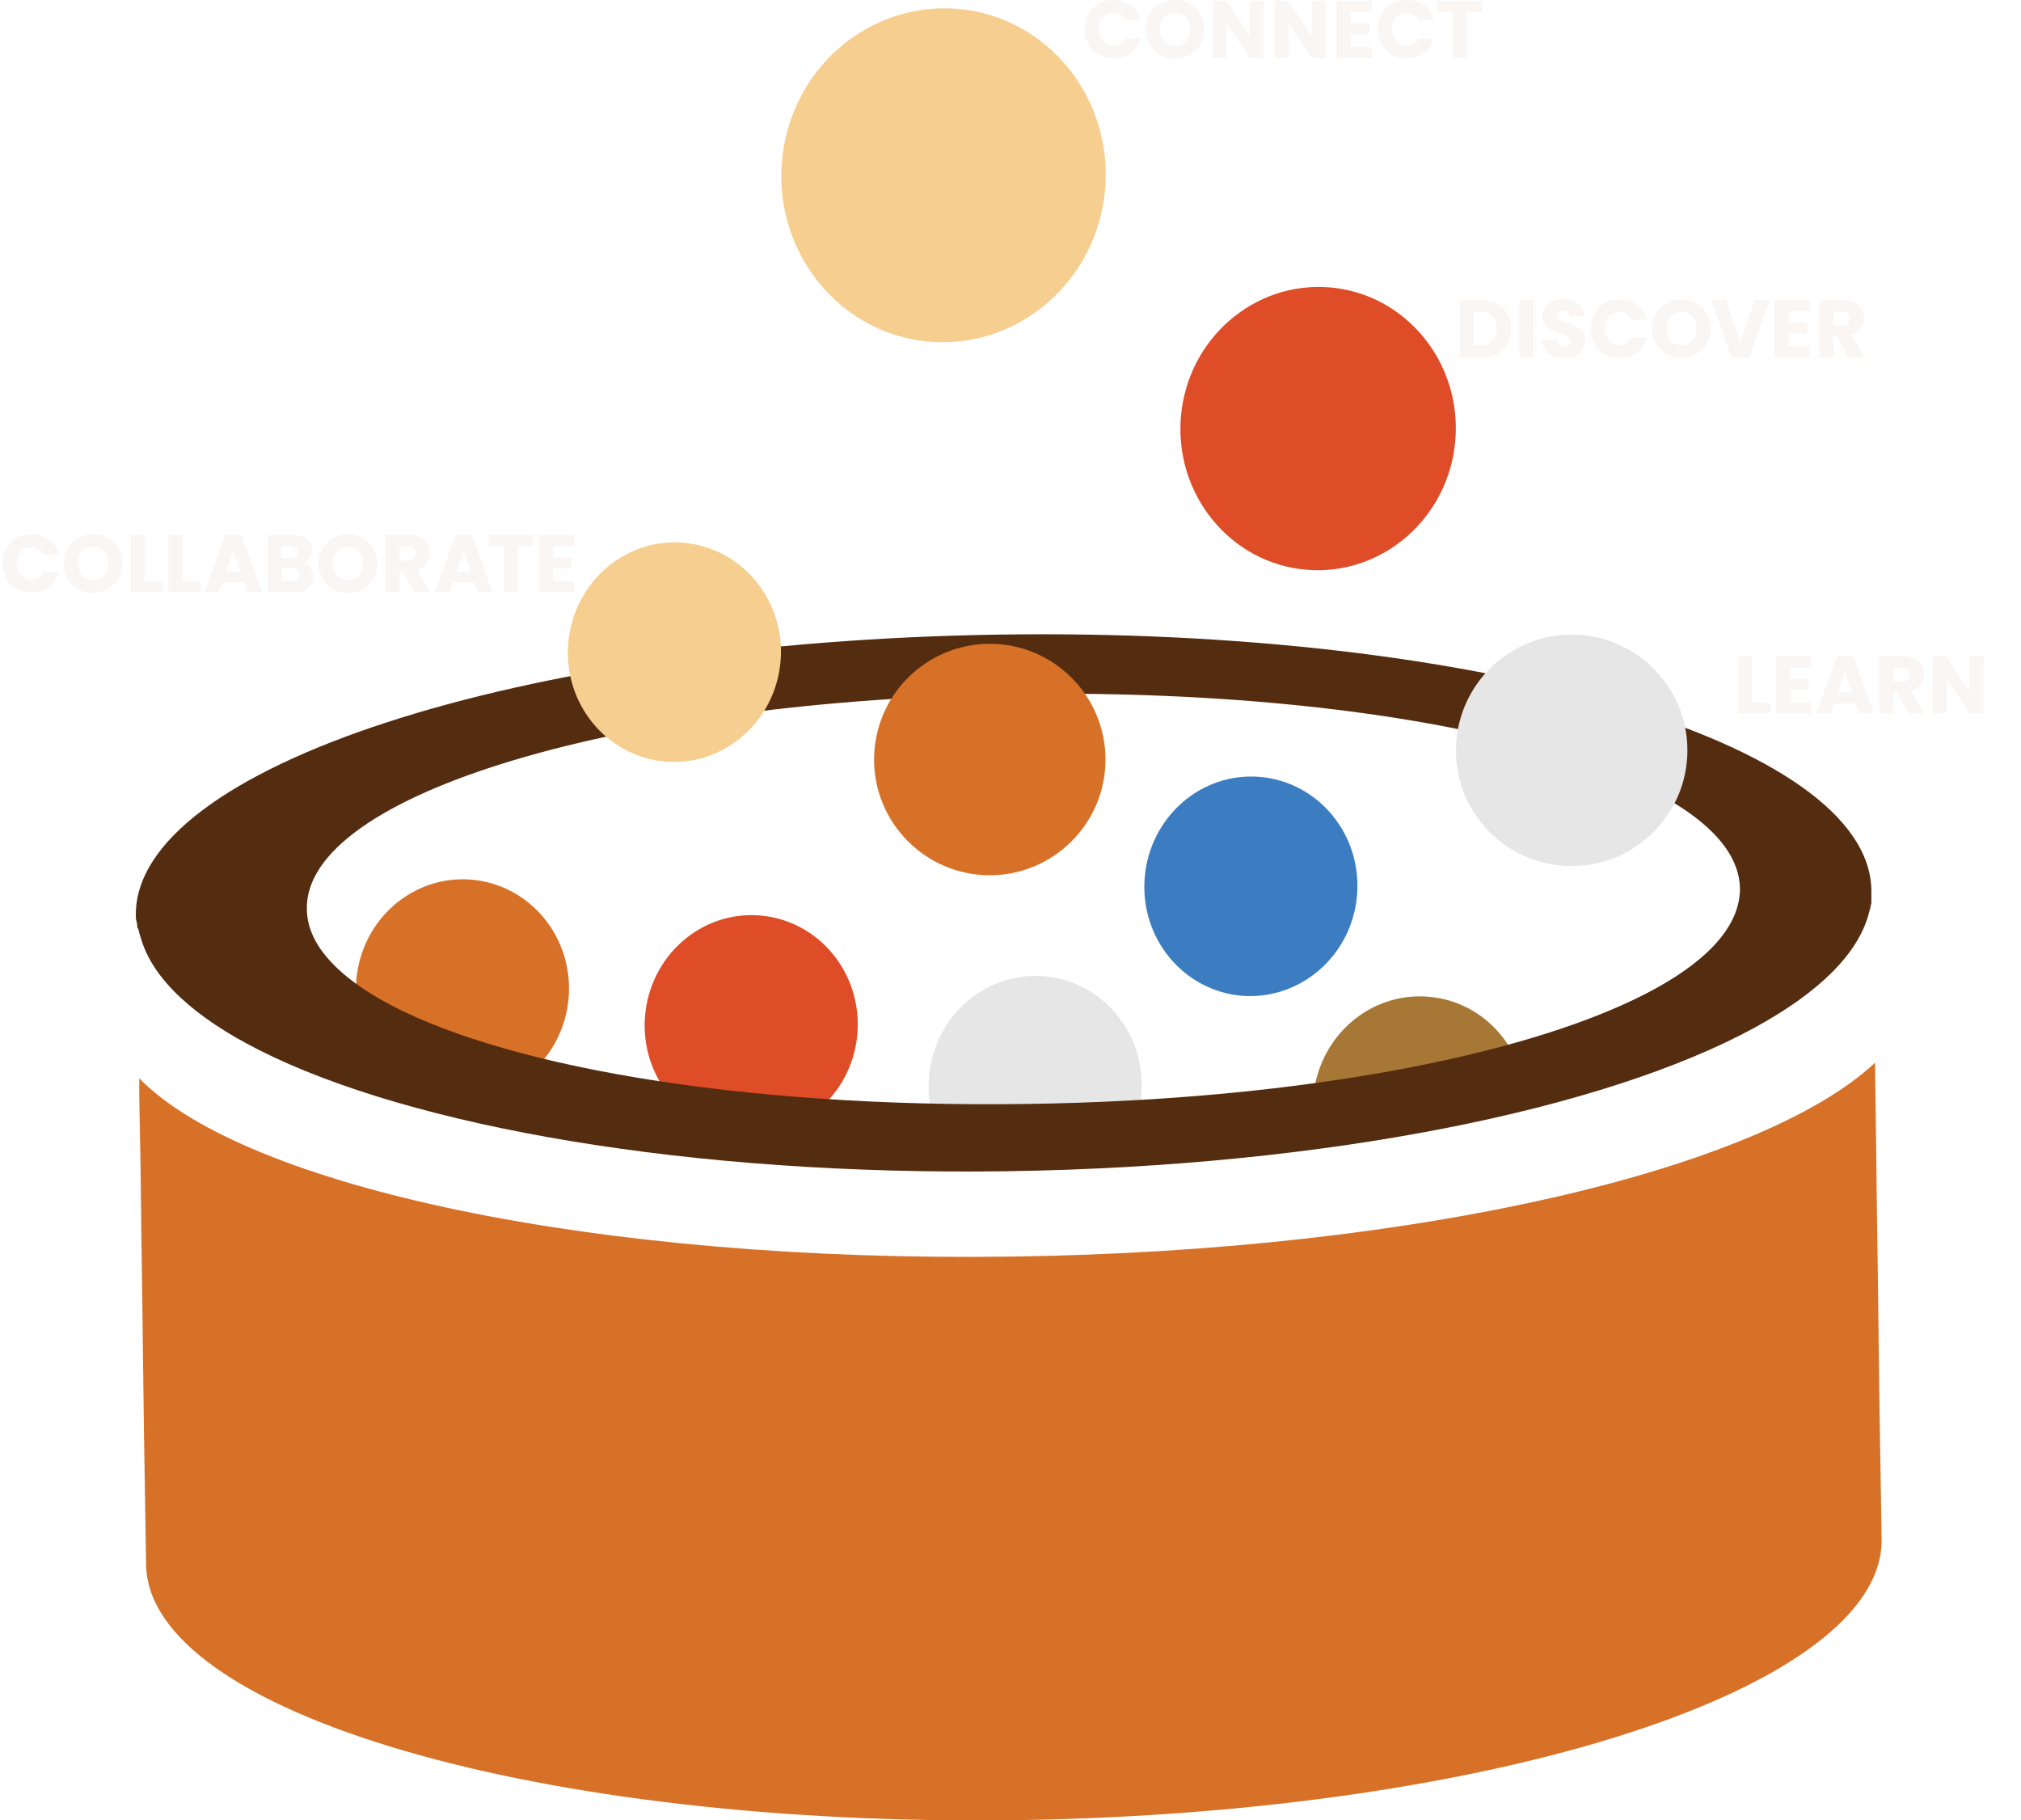 <?xml version="1.0" encoding="UTF-8"?><svg id="Layer_1" xmlns="http://www.w3.org/2000/svg" viewBox="0 0 592.14 533.2"><path d="M326.22.02c3.99,0,7.01,2.25,7.96,5.88h-4.5c-.69-1.44-1.96-2.15-3.51-2.15-2.51,0-4.23,1.87-4.23,4.83s1.72,4.83,4.23,4.83c1.55,0,2.82-.72,3.51-2.15h4.5c-.96,3.63-3.97,5.86-7.96,5.86-4.95,0-8.44-3.52-8.44-8.54S321.27.02,326.22.02Z" fill="#f9f6f4"/><path d="M344.29,17.17c-4.76,0-8.63-3.56-8.63-8.61S339.53-.02,344.29-.02s8.58,3.54,8.58,8.58-3.83,8.61-8.58,8.61ZM344.29,13.44c2.68,0,4.42-1.94,4.42-4.88s-1.75-4.88-4.42-4.88-4.45,1.89-4.45,4.88,1.72,4.88,4.45,4.88Z" fill="#f9f6f4"/><path d="M370.26.21v16.79h-4.09l-6.84-10.35v10.35h-4.09V.21h4.09l6.84,10.4V.21h4.09Z" fill="#f9f6f4"/><path d="M388.46.21v16.79h-4.09l-6.84-10.35v10.35h-4.09V.21h4.09l6.84,10.4V.21h4.09Z" fill="#f9f6f4"/><path d="M401.92,3.49h-6.19v3.4h5.48v3.16h-5.48v3.68h6.19v3.28h-10.28V.21h10.28v3.28Z" fill="#f9f6f4"/><path d="M412.16.02c3.99,0,7.01,2.25,7.96,5.88h-4.5c-.69-1.44-1.96-2.15-3.51-2.15-2.51,0-4.23,1.87-4.23,4.83s1.72,4.83,4.23,4.83c1.55,0,2.82-.72,3.51-2.15h4.5c-.96,3.63-3.97,5.86-7.96,5.86-4.95,0-8.44-3.52-8.44-8.54S407.21.02,412.16.02Z" fill="#f9f6f4"/><path d="M421.21.21h12.98v3.28h-4.45v13.51h-4.09V3.49h-4.45V.21Z" fill="#f9f6f4"/><path d="M442.77,96.31c0,4.97-3.44,8.39-8.8,8.39h-6.29v-16.79h6.29c5.36,0,8.8,3.4,8.8,8.39ZM433.71,101.16c3.08,0,4.9-1.77,4.9-4.85s-1.82-4.9-4.9-4.9h-1.94v9.76h1.94Z" fill="#f9f6f4"/><path d="M445.17,87.92h4.09v16.79h-4.09v-16.79Z" fill="#f9f6f4"/><path d="M458.4,104.87c-3.61,0-6.43-1.79-6.55-5.19h4.35c.12,1.29.93,1.91,2.08,1.91s1.96-.6,1.96-1.58c0-3.11-8.39-1.43-8.34-7.39,0-3.18,2.61-4.95,6.12-4.95s6.12,1.82,6.29,5.02h-4.42c-.07-1.08-.84-1.72-1.94-1.75-.98-.02-1.72.48-1.72,1.53,0,2.92,8.3,1.6,8.3,7.22,0,2.82-2.2,5.16-6.12,5.16Z" fill="#f9f6f4"/><path d="M474.56,87.72c3.99,0,7.01,2.25,7.96,5.88h-4.5c-.69-1.44-1.96-2.15-3.51-2.15-2.51,0-4.23,1.87-4.23,4.83s1.72,4.83,4.23,4.83c1.55,0,2.82-.72,3.51-2.15h4.5c-.96,3.63-3.97,5.86-7.96,5.86-4.95,0-8.44-3.52-8.44-8.54s3.49-8.56,8.44-8.56Z" fill="#f9f6f4"/><path d="M492.63,104.87c-4.76,0-8.63-3.56-8.63-8.61s3.87-8.58,8.63-8.58,8.58,3.54,8.58,8.58-3.83,8.61-8.58,8.61ZM492.63,101.14c2.68,0,4.42-1.94,4.42-4.88s-1.75-4.88-4.42-4.88-4.45,1.89-4.45,4.88,1.72,4.88,4.45,4.88Z" fill="#f9f6f4"/><path d="M514.09,87.92h4.33l-5.95,16.79h-5.12l-5.95-16.79h4.35l4.16,12.67,4.18-12.67Z" fill="#f9f6f4"/><path d="M530.22,91.19h-6.19v3.4h5.48v3.16h-5.48v3.68h6.19v3.28h-10.28v-16.79h10.28v3.28Z" fill="#f9f6f4"/><path d="M539.95,87.92c4.11,0,6.17,2.37,6.17,5.28,0,2.1-1.15,4.09-3.73,4.85l3.87,6.65h-4.62l-3.49-6.34h-.98v6.34h-4.09v-16.79h6.86ZM539.71,91.31h-2.53v4.16h2.53c1.53,0,2.25-.79,2.25-2.1,0-1.24-.72-2.06-2.25-2.06Z" fill="#f9f6f4"/><path d="M9.23,156.52c3.99,0,7.01,2.25,7.96,5.88h-4.5c-.69-1.44-1.96-2.15-3.51-2.15-2.51,0-4.23,1.87-4.23,4.83s1.72,4.83,4.23,4.83c1.55,0,2.82-.72,3.51-2.15h4.5c-.96,3.63-3.97,5.86-7.96,5.86-4.95,0-8.44-3.52-8.44-8.54s3.49-8.56,8.44-8.56Z" fill="#f9f6f4"/><path d="M27.3,173.67c-4.76,0-8.63-3.56-8.63-8.61s3.87-8.58,8.63-8.58,8.58,3.54,8.58,8.58-3.83,8.61-8.58,8.61ZM27.3,169.94c2.68,0,4.42-1.94,4.42-4.88s-1.75-4.88-4.42-4.88-4.45,1.89-4.45,4.88,1.72,4.88,4.45,4.88Z" fill="#f9f6f4"/><path d="M42.34,156.71v13.63h5.36v3.16h-9.44v-16.79h4.09Z" fill="#f9f6f4"/><path d="M53.44,156.71v13.63h5.36v3.16h-9.44v-16.79h4.09Z" fill="#f9f6f4"/><path d="M71.46,170.54h-6.26l-1,2.96h-4.28l6.07-16.79h4.73l6.07,16.79h-4.33l-1-2.96ZM68.33,161.23l-2.06,6.15h4.14l-2.08-6.15Z" fill="#f9f6f4"/><path d="M86.23,173.5h-7.82v-16.79h7.56c3.42,0,5.45,1.7,5.45,4.35,0,2.03-1.22,3.35-2.85,3.83,1.96.41,3.23,2.13,3.23,4.04,0,2.77-2.03,4.57-5.57,4.57ZM85.18,159.99h-2.68v3.51h2.68c1.34,0,2.08-.6,2.08-1.75s-.74-1.77-2.08-1.77ZM85.47,166.49h-2.96v3.71h3.01c1.36,0,2.15-.62,2.15-1.82s-.84-1.89-2.2-1.89Z" fill="#f9f6f4"/><path d="M101.96,173.67c-4.76,0-8.63-3.56-8.63-8.61s3.87-8.58,8.63-8.58,8.58,3.54,8.58,8.58-3.83,8.61-8.58,8.61ZM101.96,169.94c2.68,0,4.42-1.94,4.42-4.88s-1.75-4.88-4.42-4.88-4.45,1.89-4.45,4.88,1.72,4.88,4.45,4.88Z" fill="#f9f6f4"/><path d="M119.78,156.71c4.11,0,6.17,2.37,6.17,5.28,0,2.1-1.15,4.09-3.73,4.85l3.87,6.65h-4.62l-3.49-6.34h-.98v6.34h-4.09v-16.79h6.86ZM119.54,160.11h-2.53v4.16h2.53c1.53,0,2.25-.79,2.25-2.1,0-1.24-.72-2.06-2.25-2.06Z" fill="#f9f6f4"/><path d="M138.99,170.54h-6.26l-1,2.96h-4.28l6.07-16.79h4.73l6.07,16.79h-4.33l-1-2.96ZM135.86,161.23l-2.06,6.15h4.14l-2.08-6.15Z" fill="#f9f6f4"/><path d="M143.22,156.71h12.98v3.28h-4.45v13.51h-4.09v-13.51h-4.45v-3.28Z" fill="#f9f6f4"/><path d="M168.2,159.99h-6.19v3.4h5.48v3.16h-5.48v3.68h6.19v3.28h-10.28v-16.79h10.28v3.28Z" fill="#f9f6f4"/><path d="M513.39,192.21v13.63h5.36v3.16h-9.44v-16.79h4.09Z" fill="#f9f6f4"/><path d="M530.69,195.49h-6.19v3.4h5.48v3.16h-5.48v3.68h6.19v3.28h-10.28v-16.79h10.28v3.28Z" fill="#f9f6f4"/><path d="M543.69,206.04h-6.26l-1,2.96h-4.28l6.07-16.79h4.73l6.07,16.79h-4.33l-1-2.96ZM540.56,196.73l-2.06,6.15h4.14l-2.08-6.15Z" fill="#f9f6f4"/><path d="M557.51,192.21c4.11,0,6.17,2.37,6.17,5.28,0,2.1-1.15,4.09-3.73,4.85l3.87,6.65h-4.62l-3.49-6.34h-.98v6.34h-4.09v-16.79h6.86ZM557.27,195.61h-2.53v4.16h2.53c1.53,0,2.25-.79,2.25-2.1,0-1.24-.72-2.06-2.25-2.06Z" fill="#f9f6f4"/><path d="M581.21,192.21v16.79h-4.09l-6.84-10.35v10.35h-4.09v-16.79h4.09l6.84,10.4v-10.4h4.09Z" fill="#f9f6f4"/><path d="M251.2,302.9c1.5-17.7-11.2-33.2-28.4-34.7s-32.3,11.7-33.8,29.4,11.2,33.2,28.4,34.7c17.2,1.4,32.3-11.7,33.8-29.4" fill="#de4d27"/><path d="M446.6,323.6l.4,2.3c1.1-17.4-11.5-32.5-28.4-33.9-17.2-1.5-32.3,11.7-33.8,29.4-.4,4.5.2,9,1.6,13.2l60.2-11h0Z" fill="#a67735"/><path d="M306,286c-17.2-1.5-32.3,11.7-33.8,29.4-1,10.9,3.6,21.6,12.3,28.3v-9h39.5v7.3c6-5.5,9.7-13.1,10.4-21.3,1.5-17.7-11.2-33.2-28.4-34.7h0Z" fill="#e6e6e6"/><path d="M166.6,292.4c1.5-17.7-11.2-33.2-28.4-34.7s-32.3,11.7-33.8,29.4,11.2,33.2,28.4,34.7c17.2,1.4,32.3-11.8,33.8-29.4" fill="#d77128"/><path d="M298.9,203.3c117.7-1.7,210.4,23.3,210.9,57,0,10.5-8.7,20.4-24.4,29.1-34.8,19.3-103.6,32.9-184.7,34-84.3,1.2-155.8-11.3-189.7-30.9-13.4-7.8-21-16.6-21.1-26.2-.6-33.6,91.3-61.3,209-63M40.5,272c.2,1,.5,2,.8,2.9,3.5,12,15.6,23.1,34.6,32.7,44.5,22.5,126.3,36.9,219.6,35.5,93.3-1.4,174.6-18.1,218.5-42,18.7-10.2,30.5-21.6,33.6-33.7.3-1,.5-1.9.7-2.9v-3.7c-.6-43.4-115-77-255.4-74.9s-253.7,38.9-253.1,82.3c0,.6,0,1.1.2,1.7.2.7.2,1.4.3,2.1" fill="#542c10"/><path d="M297.1,368.1c-122.2,1.8-225.2-20.4-256.3-52.2v5.2l.4,21.6v.2l.2,17.6.3,20.8.2,16.6.3,22.8.6,37.4v.2c.6,43.4,115,76.9,255.4,74.9,140.4-2.1,253.7-38.9,253.1-82.3v-.2l-.6-37.4-.3-22.8-.2-16.6-.3-20.8-.2-17.6v-.2l-.3-21.6v-2.4c-33.3,31.2-133.5,55.1-252.3,56.8" fill="#d77128"/><path d="M397.6,262.3c1.5-17.7-11.2-33.2-28.4-34.7s-32.3,11.7-33.8,29.4,11.2,33.2,28.4,34.7c17.1,1.4,32.3-11.7,33.8-29.4" fill="#3b7dc0"/><path d="M323.8,55.4c2.3-26.9-17.1-50.6-43.2-52.8-26.2-2.2-49.2,17.8-51.5,44.7s17.1,50.6,43.2,52.8c26.1,2.2,49.2-17.8,51.5-44.7M228.7,193.7c1.5-17.7-11.2-33.2-28.4-34.7s-32.3,11.7-33.8,29.4,11.2,33.2,28.4,34.7c17.1,1.5,32.3-11.7,33.8-29.4" fill="#f6cf90"/><path d="M426.4,129c1.9-22.8-14.5-42.9-36.7-44.8s-41.8,15.1-43.7,37.9c-1.9,22.8,14.5,42.9,36.7,44.8s41.8-15.1,43.7-37.9" fill="#de4d27"/><path d="M290,256.4c18.7,0,33.9-15.2,33.9-33.9s-15.2-33.9-33.9-33.9-33.9,15.2-33.9,33.9,15.2,33.9,33.9,33.9" fill="#d77128"/><path d="M460.5,253.7c18.7,0,33.9-15.2,33.9-33.9s-15.2-33.9-33.9-33.9-33.9,15.2-33.9,33.9c-.1,18.7,15.1,33.9,33.9,33.9" fill="#e6e6e6"/></svg>